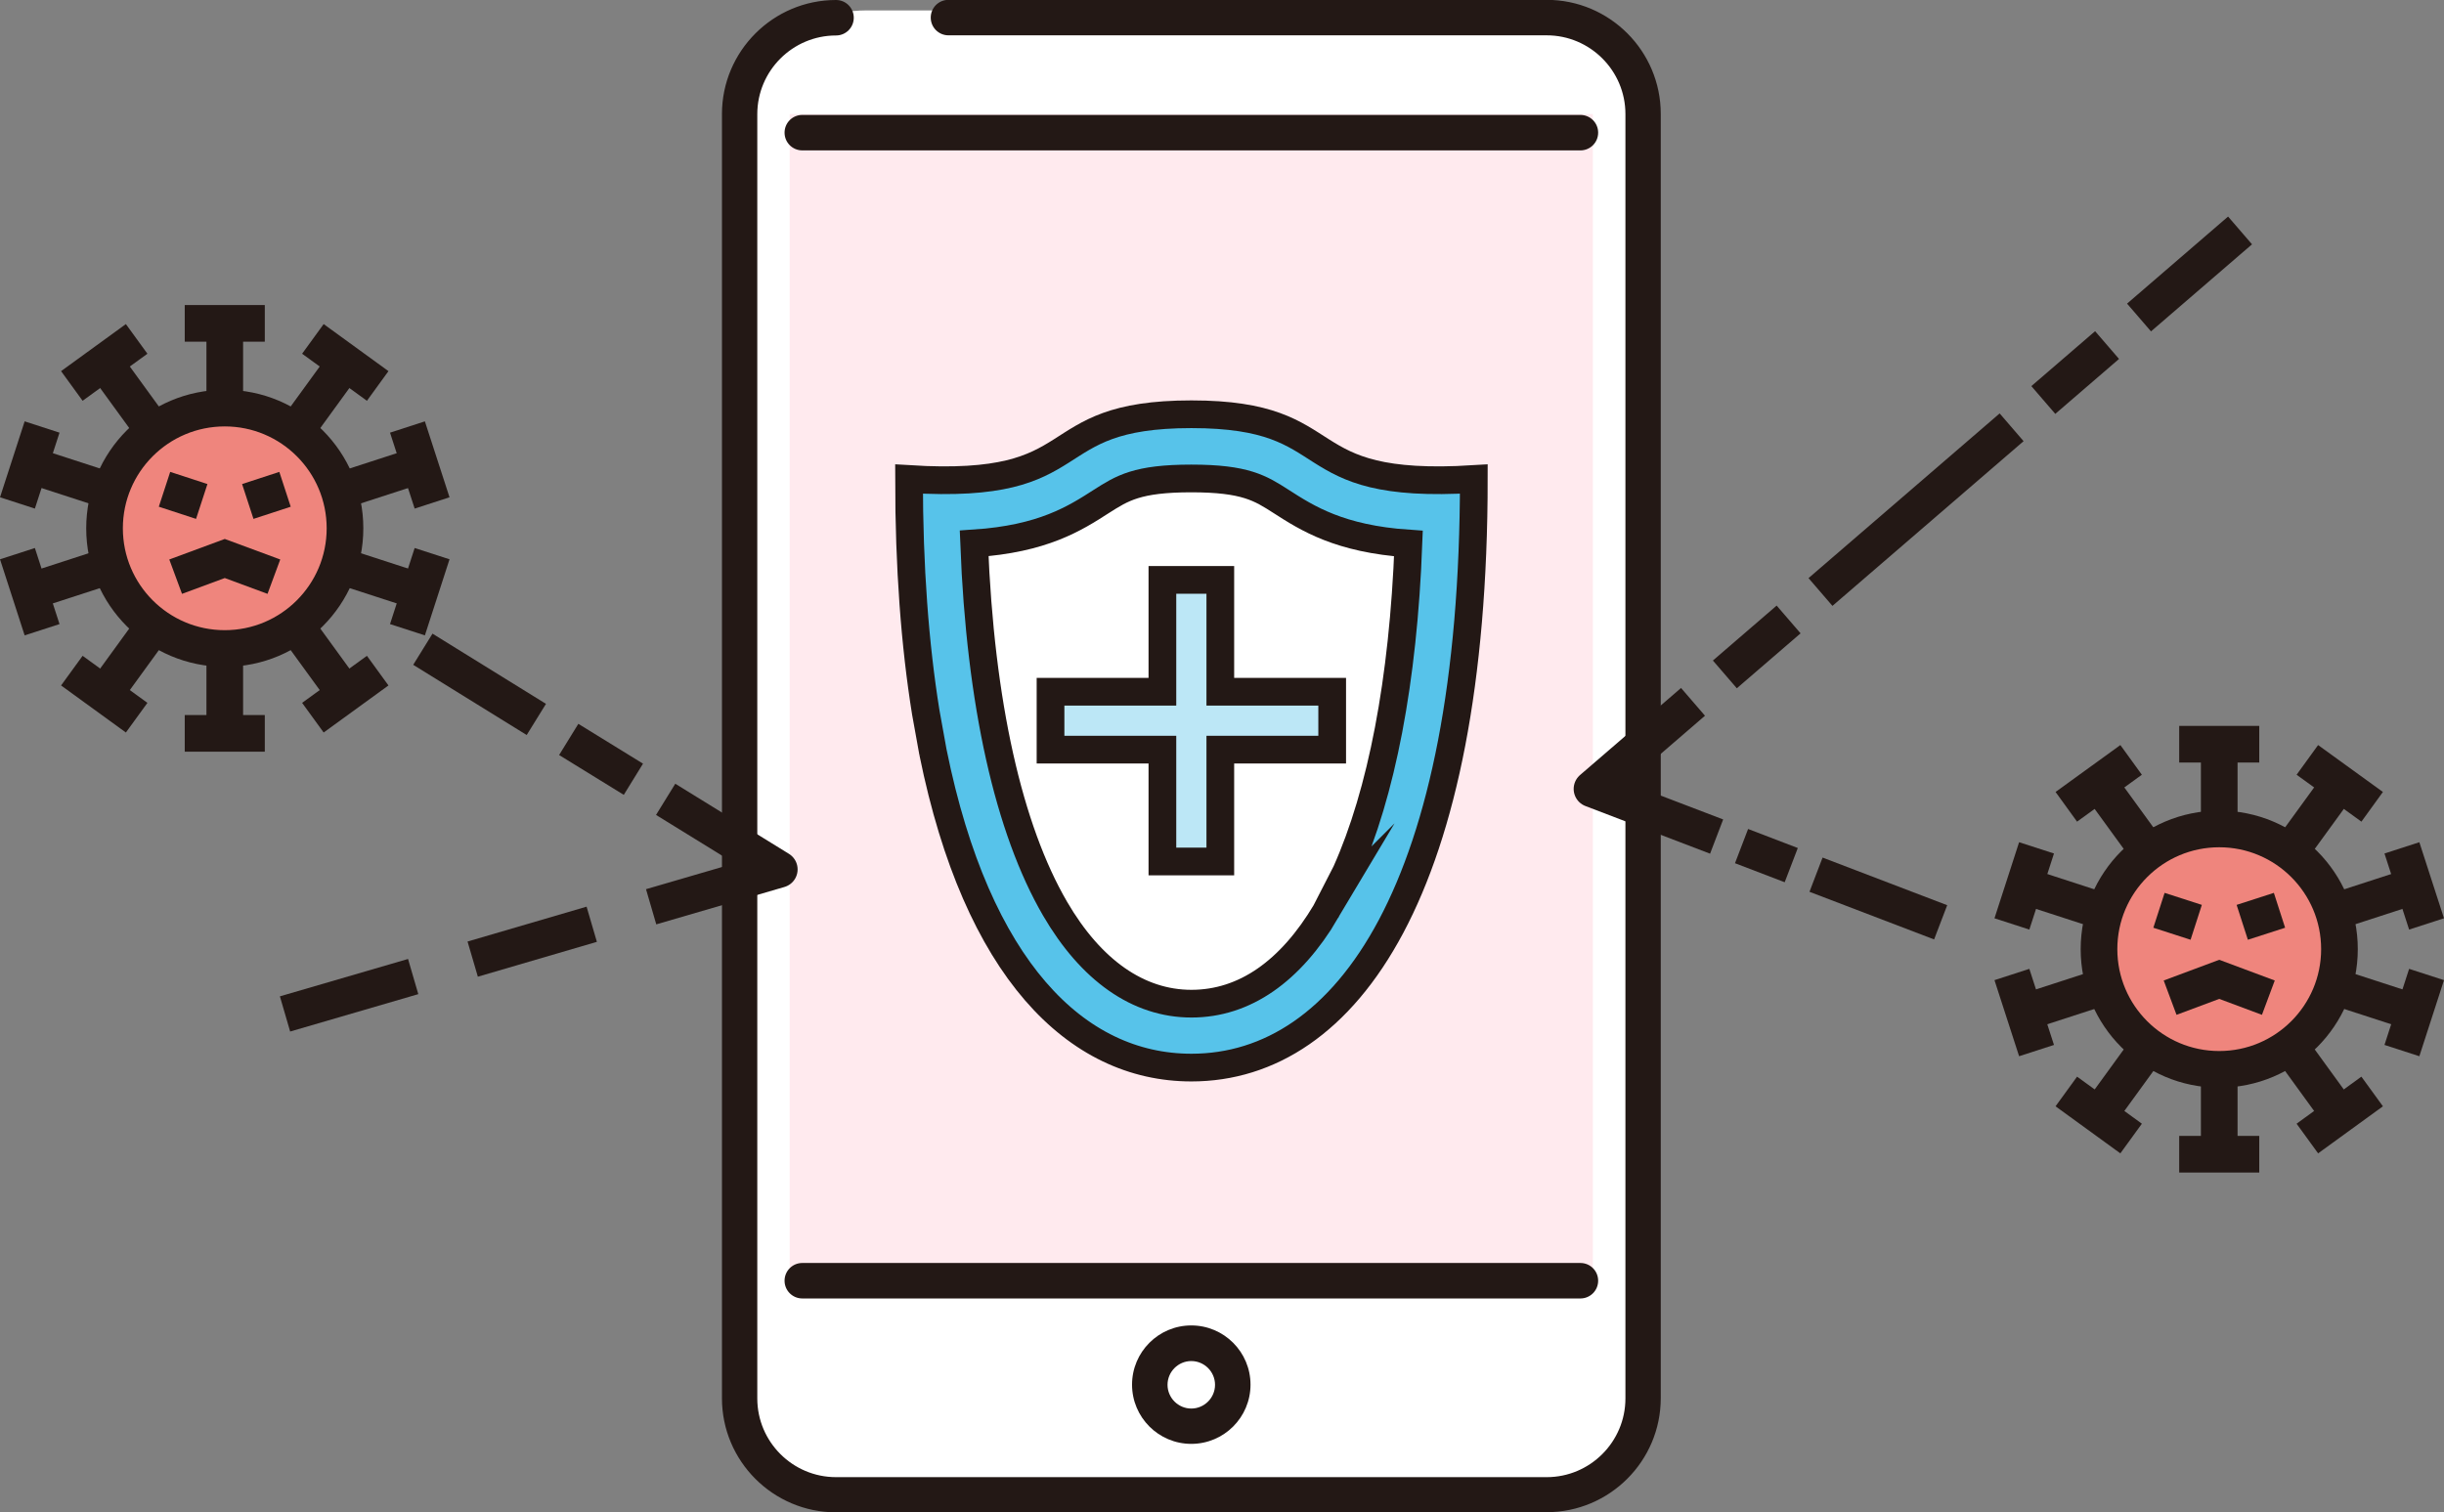 <?xml version="1.0" encoding="UTF-8"?>
<svg id="_レイヤー_2" data-name="レイヤー 2" xmlns="http://www.w3.org/2000/svg" viewBox="0 0 166.69 103.17">
  <rect x="0" y="0" width="166.69" height="103.17" fill="#808080" stroke="none"/>
  <defs>
    <style>
      .cls-1 {
        stroke-dasharray: 0 0 5.74 2.87;
      }

      .cls-1, .cls-2, .cls-3, .cls-4, .cls-5, .cls-6, .cls-7, .cls-8, .cls-9, .cls-10, .cls-11, .cls-12 {
        stroke: #231815;
      }

      .cls-1, .cls-4, .cls-5, .cls-6, .cls-7, .cls-9, .cls-10, .cls-11, .cls-12 {
        stroke-width: 2.5px;
      }

      .cls-1, .cls-4, .cls-5, .cls-7, .cls-9, .cls-11 {
        stroke-linejoin: round;
      }

      .cls-1, .cls-4, .cls-5, .cls-7, .cls-9, .cls-11, .cls-12 {
        fill: none;
      }

      .cls-2 {
        fill: #bce7f6;
      }

      .cls-2, .cls-3, .cls-6, .cls-8, .cls-10, .cls-12 {
        stroke-miterlimit: 10;
      }

      .cls-2, .cls-3, .cls-8 {
        stroke-width: 1.89px;
      }

      .cls-13 {
        fill: #231815;
      }

      .cls-13, .cls-14, .cls-15 {
        stroke-width: 0px;
      }

      .cls-3, .cls-15, .cls-10 {
        fill: #fff;
      }

      .cls-14 {
        fill: #ffeaee;
      }

      .cls-4 {
        stroke-dasharray: 0 0 3.63 1.82;
      }

      .cls-5 {
        stroke-dasharray: 0 0 0 0 17.21 2.87 5.74 2.87;
      }

      .cls-6 {
        fill: #ef857d;
      }

      .cls-7 {
        stroke-dasharray: 0 0 8.46 4.23;
      }

      .cls-8 {
        fill: #57c3ea;
      }

      .cls-9 {
        stroke-dasharray: 0 0 5.18 2.59;
      }
    </style>
  </defs>
  <g id="_レイヤー_4" data-name="レイヤー 4">
    <g>
      <g>
        <g>
          <g>
            <rect class="cls-15" x="49.95" y=".71" width="62.62" height="101.75" rx="9.15" ry="9.15"/>
            <g>
              <path class="cls-15" d="m105.49,1.21h-48.47c-3.63,0-6.57,2.95-6.57,6.57v87.61c0,3.63,2.95,6.57,6.57,6.57h48.47c3.63,0,6.57-2.95,6.57-6.57V7.78c0-3.63-2.95-6.57-6.57-6.57Z"/>
              <path class="cls-13" d="m105.49,103.17h-48.47c-4.29,0-7.78-3.49-7.78-7.78V7.78c0-4.29,3.49-7.78,7.78-7.78.67,0,1.21.54,1.21,1.21s-.54,1.21-1.21,1.21c-2.96,0-5.37,2.41-5.37,5.37v87.61c0,2.96,2.41,5.37,5.37,5.37h48.47c2.96,0,5.37-2.41,5.37-5.37V7.78c0-2.96-2.41-5.37-5.37-5.37h-40.8c-.67,0-1.21-.54-1.21-1.21s.54-1.21,1.21-1.21h40.8c4.29,0,7.78,3.49,7.78,7.78v87.61c0,4.29-3.49,7.78-7.78,7.78Z"/>
            </g>
          </g>
          <rect class="cls-14" x="53.86" y="7.78" width="54.78" height="79.33"/>
          <path class="cls-13" d="m107.79,10.26h-53.07c-.67,0-1.21-.54-1.21-1.21s.54-1.21,1.21-1.21h53.07c.67,0,1.21.54,1.21,1.21s-.54,1.21-1.21,1.21Z"/>
          <path class="cls-13" d="m107.79,88.58h-53.07c-.67,0-1.21-.54-1.21-1.21s.54-1.21,1.21-1.21h53.07c.67,0,1.21.54,1.21,1.21s-.54,1.21-1.21,1.21Z"/>
          <path class="cls-13" d="m81.25,98.5c-2.23,0-4.04-1.81-4.04-4.04s1.81-4.04,4.04-4.04,4.04,1.81,4.04,4.04-1.81,4.04-4.04,4.04Zm0-5.65c-.89,0-1.62.73-1.62,1.62s.73,1.62,1.62,1.62,1.62-.73,1.62-1.62-.73-1.62-1.62-1.62Z"/>
        </g>
        <g>
          <g>
            <path class="cls-8" d="m63.64,51.35c2.99,14.75,9.75,21.48,17.62,21.48,10.64,0,19.26-12.32,19.26-40.15-12.66.79-8.62-4.42-19.26-4.42s-6.6,5.21-19.26,4.42c0,6.02.4,11.31,1.14,15.91l.5,2.77Z"/>
            <path class="cls-3" d="m90.44,62.18c-2.42,4.07-5.54,6.29-9.18,6.29s-6.86-2.29-9.3-6.48c-3.15-5.41-5.1-13.98-5.52-24.92,4.7-.31,6.88-1.71,8.67-2.86,1.43-.91,2.45-1.57,6.14-1.57s4.71.66,6.13,1.57c1.79,1.15,3.98,2.55,8.68,2.87-.35,9.38-1.84,17.03-4.25,22.42l-1.38,2.69Z"/>
          </g>
          <polygon class="cls-2" points="83.23 47.19 83.23 39.56 79.28 39.56 79.28 47.19 71.65 47.19 71.65 51.14 79.28 51.14 79.28 58.77 83.23 58.77 83.23 51.14 90.86 51.14 90.86 47.19 83.23 47.19"/>
        </g>
      </g>
      <g>
        <line class="cls-12" x1="12.6" y1="22.06" x2="18.06" y2="22.06"/>
        <line class="cls-12" x1="4.9" y1="26.33" x2="9.32" y2="23.12"/>
        <line class="cls-12" x1="1.19" y1="34.31" x2="2.87" y2="29.13"/>
        <line class="cls-12" x1="2.87" y1="42.96" x2="1.19" y2="37.77"/>
        <line class="cls-12" x1="9.32" y1="48.96" x2="4.9" y2="45.75"/>
        <line class="cls-12" x1="18.06" y1="50.03" x2="12.6" y2="50.03"/>
        <line class="cls-12" x1="25.76" y1="45.75" x2="21.34" y2="48.96"/>
        <line class="cls-12" x1="29.47" y1="37.77" x2="27.79" y2="42.96"/>
        <line class="cls-12" x1="27.79" y1="29.13" x2="29.47" y2="34.31"/>
        <line class="cls-12" x1="21.34" y1="23.12" x2="25.76" y2="26.33"/>
        <line class="cls-12" x1="15.33" y1="36.04" x2="15.33" y2="22.06"/>
        <line class="cls-12" x1="15.33" y1="36.04" x2="7.11" y2="24.73"/>
        <line class="cls-12" x1="15.33" y1="36.04" x2="2.03" y2="31.72"/>
        <line class="cls-12" x1="15.33" y1="36.04" x2="2.03" y2="40.36"/>
        <line class="cls-12" x1="15.33" y1="36.04" x2="7.11" y2="47.35"/>
        <line class="cls-12" x1="15.33" y1="36.04" x2="15.33" y2="50.03"/>
        <line class="cls-12" x1="15.33" y1="36.04" x2="23.55" y2="47.35"/>
        <line class="cls-12" x1="15.33" y1="36.04" x2="28.63" y2="40.36"/>
        <line class="cls-12" x1="15.33" y1="36.04" x2="28.63" y2="31.72"/>
        <line class="cls-12" x1="15.33" y1="36.04" x2="23.55" y2="24.73"/>
        <circle class="cls-6" cx="15.33" cy="36.04" r="8.2"/>
        <line class="cls-10" x1="11.22" y1="33.38" x2="13.76" y2="34.21"/>
        <line class="cls-10" x1="19.44" y1="33.38" x2="16.9" y2="34.21"/>
        <polyline class="cls-10" points="18.68 39.34 15.33 38.1 11.98 39.34"/>
      </g>
      <g>
        <g>
          <line class="cls-12" x1="148.63" y1="50.77" x2="154.09" y2="50.77"/>
          <line class="cls-12" x1="140.93" y1="55.04" x2="145.35" y2="51.84"/>
          <line class="cls-12" x1="137.22" y1="63.03" x2="138.9" y2="57.84"/>
          <line class="cls-12" x1="138.9" y1="71.67" x2="137.22" y2="66.48"/>
          <line class="cls-12" x1="145.35" y1="77.67" x2="140.93" y2="74.46"/>
          <line class="cls-12" x1="154.09" y1="78.74" x2="148.63" y2="78.74"/>
          <line class="cls-12" x1="161.79" y1="74.46" x2="157.37" y2="77.67"/>
          <line class="cls-12" x1="165.5" y1="66.48" x2="163.82" y2="71.67"/>
          <line class="cls-12" x1="163.82" y1="57.84" x2="165.5" y2="63.03"/>
          <line class="cls-12" x1="157.37" y1="51.84" x2="161.79" y2="55.04"/>
          <line class="cls-12" x1="151.36" y1="64.75" x2="151.36" y2="50.77"/>
          <line class="cls-12" x1="151.36" y1="64.75" x2="143.14" y2="53.44"/>
          <line class="cls-12" x1="151.36" y1="64.75" x2="138.06" y2="60.43"/>
          <line class="cls-12" x1="151.36" y1="64.75" x2="138.06" y2="69.07"/>
          <line class="cls-12" x1="151.36" y1="64.75" x2="143.14" y2="76.07"/>
          <line class="cls-12" x1="151.36" y1="64.75" x2="151.36" y2="78.74"/>
          <line class="cls-12" x1="151.36" y1="64.75" x2="159.58" y2="76.07"/>
          <line class="cls-12" x1="151.36" y1="64.75" x2="164.66" y2="69.07"/>
          <line class="cls-12" x1="151.36" y1="64.75" x2="164.66" y2="60.43"/>
          <line class="cls-12" x1="151.36" y1="64.75" x2="159.58" y2="53.44"/>
          <circle class="cls-6" cx="151.36" cy="64.75" r="8.2"/>
          <line class="cls-10" x1="147.25" y1="62.1" x2="149.79" y2="62.92"/>
          <line class="cls-10" x1="155.47" y1="62.1" x2="152.93" y2="62.92"/>
          <polyline class="cls-10" points="154.71 68.06 151.36 66.81 148.01 68.06"/>
        </g>
        <g>
          <line class="cls-11" x1="152.78" y1="15.72" x2="145.89" y2="21.66"/>
          <line class="cls-1" x1="143.71" y1="23.54" x2="138.28" y2="28.22"/>
          <line class="cls-5" x1="137.2" y1="29.15" x2="116.56" y2="46.94"/>
          <polyline class="cls-11" points="115.47 47.88 108.58 53.82 117.08 57.07"/>
          <line class="cls-4" x1="118.78" y1="57.72" x2="123.01" y2="59.34"/>
          <line class="cls-11" x1="123.86" y1="59.67" x2="132.36" y2="62.92"/>
        </g>
      </g>
      <g>
        <line class="cls-11" x1="19.44" y1="69.17" x2="28.18" y2="66.62"/>
        <line class="cls-7" x1="32.24" y1="65.43" x2="42.38" y2="62.46"/>
        <polyline class="cls-11" points="44.41 61.86 53.15 59.31 45.4 54.53"/>
        <line class="cls-9" x1="43.2" y1="53.16" x2="37.68" y2="49.76"/>
        <line class="cls-11" x1="36.58" y1="49.08" x2="28.84" y2="44.29"/>
      </g>
    </g>
  </g>
</svg>